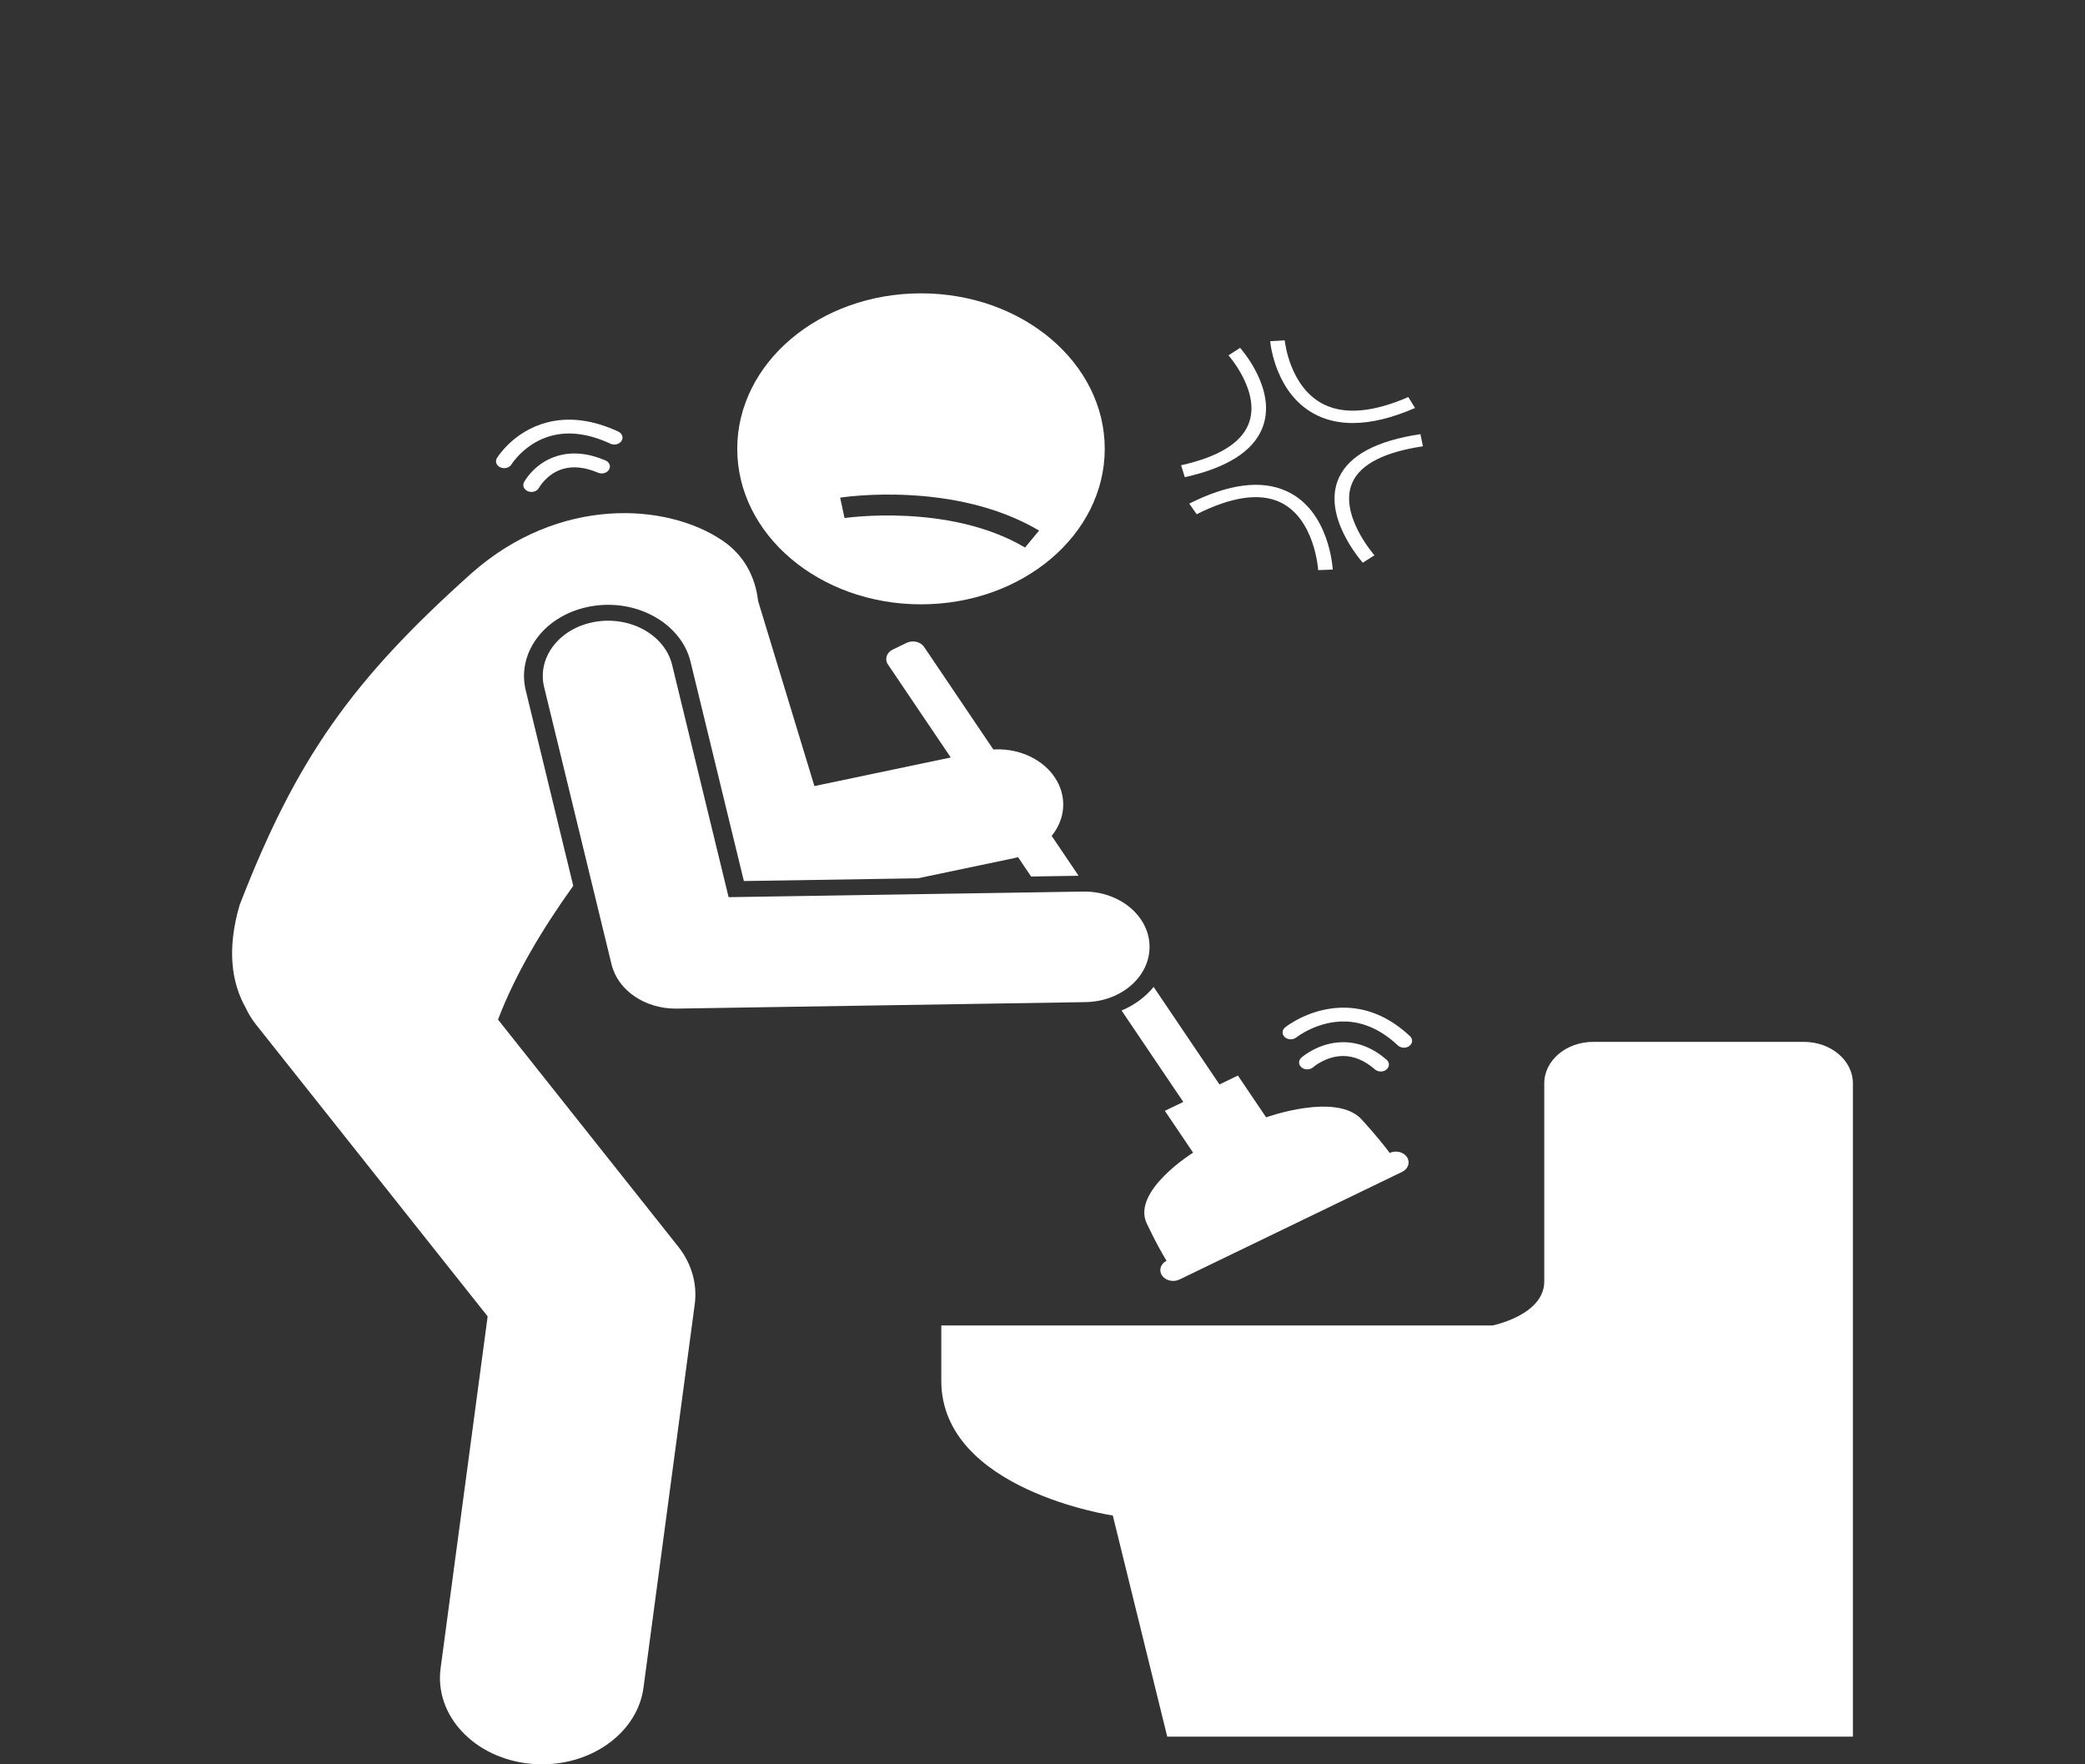 <svg xmlns="http://www.w3.org/2000/svg" width="130" height="110" viewBox="0 0 130 110" fill="none"><rect x="0" y="0" width="130" height="110" fill="#333333" stroke="none"/><g clip-path="url(#clip0_130_669)"><path d="M112.473 64.957H99.341C97.653 64.957 96.285 66.115 96.285 67.543V79.892C96.285 81.993 93.061 82.639 93.061 82.639H58.69V86.086C58.69 92.909 69.383 94.488 69.383 94.488L72.778 108.276H115.528V67.543C115.528 66.115 114.159 64.957 112.473 64.957Z" fill="white"></path><path d="M69.93 63.003L73.778 68.702L72.629 69.257L74.389 71.864C74.389 71.864 70.54 74.26 71.5 76.279C72.055 77.446 72.476 78.187 72.734 78.606C72.364 78.794 72.235 79.202 72.45 79.521C72.668 79.844 73.159 79.958 73.541 79.773L87.426 73.061C87.807 72.877 87.941 72.462 87.723 72.138C87.508 71.819 87.027 71.706 86.647 71.881C86.351 71.48 85.811 70.796 84.905 69.8C83.338 68.074 78.943 69.663 78.943 69.663L77.183 67.056L76.034 67.611L71.929 61.53C71.424 62.154 70.737 62.663 69.93 63.003Z" fill="white"></path><path d="M45.967 27.983C45.967 33.337 51.097 37.678 57.424 37.678C63.752 37.678 68.881 33.337 68.881 27.983C68.881 22.629 63.752 18.289 57.424 18.289C51.097 18.289 45.967 22.629 45.967 27.983ZM63.911 34.137C59.196 31.345 52.722 32.29 52.657 32.299L52.384 31.027C52.673 30.982 59.541 29.972 64.787 33.079L63.911 34.137Z" fill="white"></path><path d="M43.317 81.317C43.487 80.047 43.118 78.768 42.276 77.708L31.051 63.567C32.137 60.717 33.83 57.899 35.743 55.227L32.78 43.041C32.197 40.644 34.027 38.293 36.86 37.8C37.21 37.739 37.566 37.708 37.92 37.708C40.396 37.708 42.556 39.199 43.054 41.252L46.38 54.93L57.23 54.759L63.198 53.509C63.292 53.489 63.382 53.463 63.473 53.439L64.289 54.648L67.25 54.601L65.572 52.114C66.208 51.331 66.465 50.33 66.173 49.334C65.69 47.683 63.875 46.609 61.934 46.727L57.617 40.332C57.399 40.009 56.908 39.896 56.526 40.081L55.658 40.5C55.277 40.684 55.143 41.1 55.361 41.423L59.28 47.227L50.778 49.009L47.266 37.464C47.096 35.962 46.393 34.617 45.056 33.709C41.562 31.336 34.851 30.918 29.4 35.739C21.953 42.405 18.477 47.279 14.936 56.438C14.142 59.182 14.427 61.25 15.325 62.847C15.491 63.202 15.7 63.548 15.961 63.877L30.405 82.072L27.472 104.008C27.077 106.964 29.588 109.631 33.081 109.966C33.324 109.989 33.566 110 33.805 110C37 110 39.754 107.969 40.122 105.219L43.317 81.317Z" fill="white"></path><path d="M45.429 55.936L41.907 41.452C41.454 39.587 39.3 38.388 37.096 38.77C34.893 39.154 33.473 40.976 33.927 42.841L38.131 60.131C38.522 61.736 40.192 62.883 42.12 62.883C42.146 62.883 42.172 62.883 42.198 62.883L67.677 62.479C69.926 62.444 71.716 60.872 71.674 58.969C71.632 57.065 69.755 55.546 67.525 55.587L45.429 55.936Z" fill="white"></path><path d="M34.737 28.43C33.323 28.858 32.698 30.016 32.672 30.065C32.558 30.282 32.672 30.535 32.928 30.633C32.945 30.64 32.963 30.645 32.981 30.65C33.224 30.717 33.492 30.619 33.601 30.418C33.606 30.41 34.086 29.538 35.088 29.239C35.73 29.047 36.471 29.125 37.289 29.472C37.54 29.578 37.846 29.493 37.972 29.28C38.098 29.067 37.996 28.808 37.745 28.702C36.664 28.244 35.652 28.153 34.737 28.43Z" fill="white"></path><path d="M38.75 27.492C38.886 27.284 38.795 27.022 38.549 26.907C36.971 26.174 35.477 25.983 34.107 26.338C32.022 26.879 31.024 28.493 30.982 28.562C30.854 28.773 30.953 29.032 31.202 29.141C31.227 29.152 31.253 29.161 31.279 29.168C31.512 29.232 31.771 29.145 31.888 28.956C31.896 28.942 32.744 27.588 34.415 27.159C35.509 26.878 36.735 27.047 38.059 27.663C38.306 27.776 38.615 27.701 38.75 27.492Z" fill="white"></path><path d="M73.641 29.007L73.872 29.751C76.488 29.17 78.111 28.147 78.697 26.711C79.663 24.346 77.416 21.798 77.32 21.69L76.596 22.155C76.616 22.178 78.647 24.479 77.838 26.459C77.357 27.638 75.945 28.495 73.641 29.007Z" fill="white"></path><path d="M82.598 25.24C80.399 24.201 80.105 21.246 80.102 21.216L79.196 21.274C79.208 21.412 79.526 24.667 82.152 25.91C82.807 26.22 83.54 26.375 84.347 26.375C85.494 26.375 86.791 26.062 88.226 25.438L87.81 24.754C85.654 25.692 83.901 25.855 82.598 25.24Z" fill="white"></path><path d="M88.564 27.068C85.842 27.473 84.135 28.381 83.49 29.768C82.385 32.141 84.865 34.964 84.971 35.083L85.697 34.62C85.674 34.594 83.417 32.019 84.337 30.048C84.859 28.929 86.334 28.181 88.721 27.825L88.564 27.068Z" fill="white"></path><path d="M79.781 31.296C81.981 32.297 82.187 35.514 82.189 35.546L83.097 35.511C83.089 35.361 82.868 31.83 80.214 30.62C78.644 29.903 76.603 30.166 74.15 31.399L74.614 32.061C76.773 30.975 78.51 30.718 79.781 31.296Z" fill="white"></path><path d="M81.136 65.946C80.944 66.119 80.953 66.39 81.156 66.553C81.17 66.564 81.185 66.575 81.2 66.584C81.403 66.715 81.695 66.698 81.876 66.538C81.883 66.531 82.676 65.842 83.739 65.839C84.419 65.837 85.088 66.118 85.726 66.673C85.922 66.844 86.244 66.848 86.446 66.682C86.648 66.516 86.652 66.243 86.456 66.073C85.614 65.34 84.694 64.971 83.722 64.978C82.221 64.987 81.18 65.907 81.136 65.946Z" fill="white"></path><path d="M87.157 65.179C87.346 65.355 87.667 65.37 87.876 65.211C88.085 65.052 88.102 64.779 87.914 64.603C86.71 63.471 85.373 62.873 83.942 62.827C81.763 62.756 80.191 64.002 80.125 64.056C79.922 64.219 79.915 64.491 80.108 64.663C80.127 64.681 80.148 64.697 80.17 64.71C80.365 64.836 80.643 64.827 80.827 64.68C80.84 64.67 82.168 63.627 83.913 63.688C85.055 63.728 86.147 64.228 87.157 65.179Z" fill="white"></path></g><defs><clipPath id="clip0_130_669"><rect width="130" height="110" fill="white"></rect></clipPath></defs></svg>